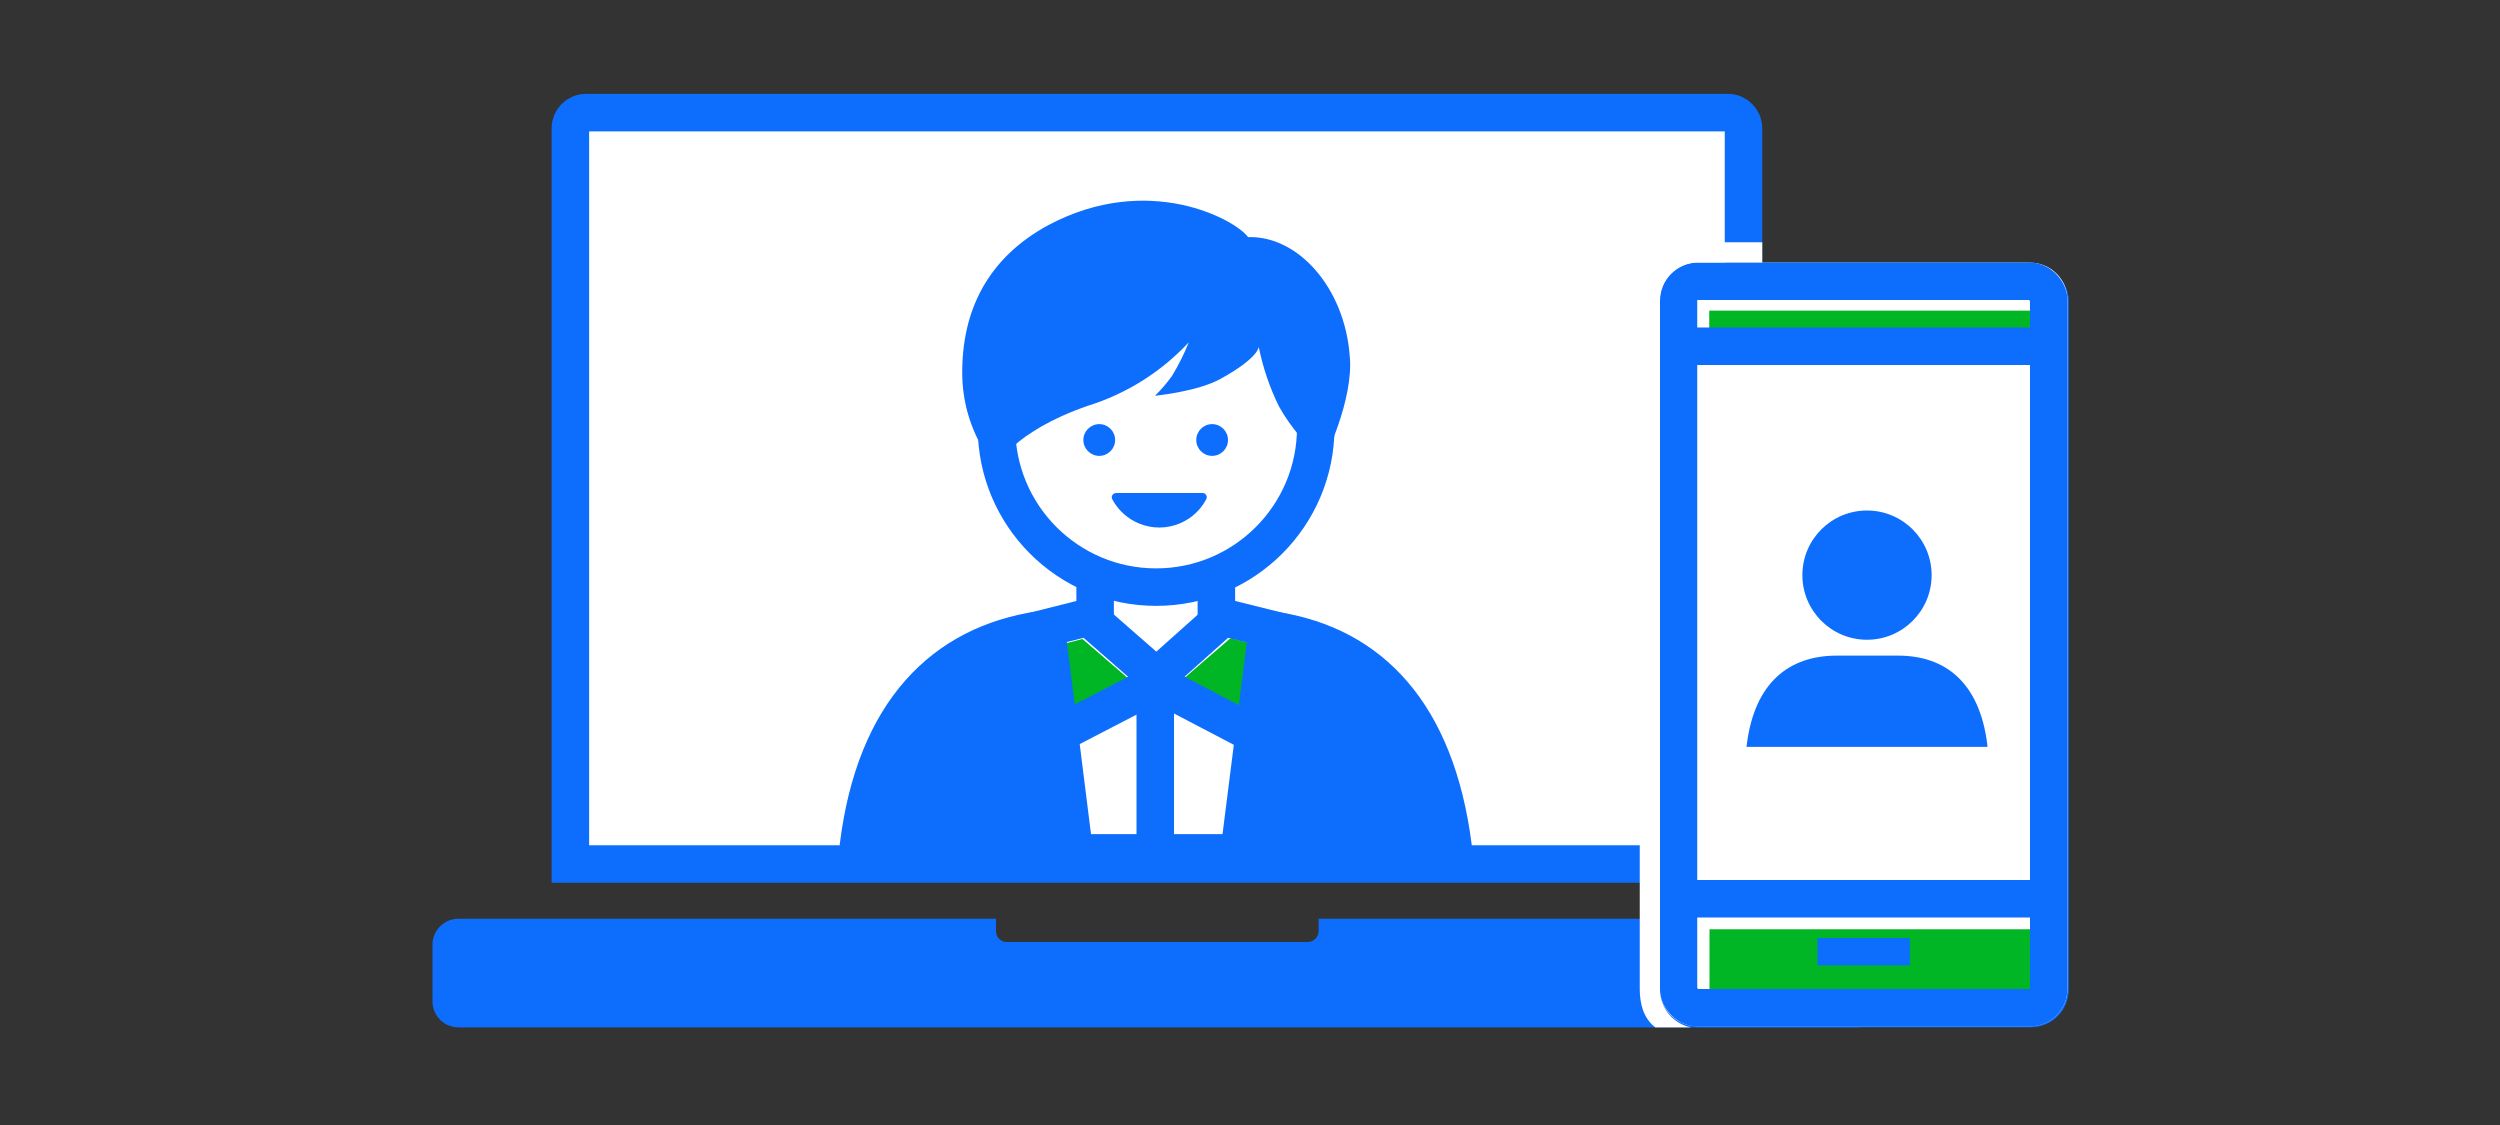 <?xml version="1.0" encoding="UTF-8"?><svg xmlns="http://www.w3.org/2000/svg" viewBox="0 0 200 90"><rect x="0" y="0" width="200" height="90" fill="#333333" stroke="none"/><defs><style>.d,.e{fill:none;stroke:#0d6efd;stroke-miterlimit:10;stroke-width:3px;}.f{fill:#00b624;}.g{fill:#fff;}.h{fill:#0d6efd;}.e{stroke-linecap:square;}</style></defs><g id="a"/><g id="b"><g><path class="g" d="M139.62,69.39H45.76V10.52c0-.68,.55-1.23,1.23-1.24h91.38c.68,0,1.23,.56,1.24,1.24h0v58.87Z"/><path class="e" d="M139.49,69.12H45.63V10.25c0-.68,.55-1.23,1.23-1.24h91.38c.68,0,1.23,.56,1.24,1.24h0v58.87Z"/><path class="h" d="M148.56,73.5h-43.07v1c-.01,.47-.39,.85-.86,.86h-24.1c-.47,0-.85-.39-.85-.86v-1H36.68c-1.15,0-2.08,.93-2.08,2.08h0v4.53c0,1.15,.93,2.08,2.08,2.08h111.84c1.1,0,2-.9,2-2v-4.73c-.02-1.07-.89-1.94-1.96-1.96Z"/><rect class="g" x="135.22" y="23.39" width="28.55" height="57.25"/><path class="f" d="M163.37,80.68h-26.39c-.21,0-.38-.17-.39-.38v-5.86h27.17v5.86c0,.21-.17,.38-.38,.38h0Z"/><rect class="f" x="136.83" y="24.77" width="27.17" height="3"/><line class="d" x1="134.38" y1="27.77" x2="164" y2="27.77"/><line class="d" x1="134.38" y1="72.96" x2="164" y2="72.96"/><rect class="d" x="134.38" y="22.56" width="29.62" height="58.12" rx="1.52" ry="1.52"/><path class="g" d="M165.4,24.01v55.09c0,1.66-1.34,3-3,3h-26.61c-1.66,0-3-1.34-3-3V24.01c0-1.66,1.34-3,3-3h26.59c1.66-.01,3.01,1.32,3.02,2.98h0v.02Z"/><rect class="f" x="136.74" y="24.85" width="26.5" height="2.25"/><path class="f" d="M162.94,80.58h-25.79c-.21,0-.38-.17-.39-.38v-5.86h26.56v5.86c0,.21-.17,.38-.38,.38h0Z"/><rect class="d" x="134.28" y="22.5" width="29.62" height="58.12" rx="1.52" ry="1.52"/><line class="d" x1="134.28" y1="27.7" x2="163.9" y2="27.7"/><line class="d" x1="134.28" y1="71.9" x2="163.9" y2="71.9"/><rect class="h" x="145.4" y="75.04" width="7.39" height="2.19"/><path class="g" d="M132.8,24.08v55.08c0,1.47,1.03,2.73,2.47,3.03h-2.85c-.98-.77-1.23-1.93-1.24-3.03V24.1c0-2.57,2.05-4.67,4.62-4.72h5.18v1.62h-5.18c-1.67,.04-3.01,1.41-3,3.08Z"/><circle class="h" cx="149.36" cy="46.01" r="5.17"/><path class="h" d="M159,59.76c0-.08-.02-.15-.02-.23-.61-4.86-3.29-7.08-7.13-7.08h-4.91c-3.84,0-6.56,2.18-7.19,7.06-.01,.08-.02,.16-.03,.24h19.28Z"/><g><path class="g" d="M105.96,68.12h-26.41v-15.22s2.1-4.12,12.83-4.12,13.58,4.12,13.58,4.12v15.22Z"/><polygon class="g" points="97.31 49.77 97.31 43.49 87.61 43.49 87.61 48.93 92.57 53.14 97.31 49.77"/><polyline class="d" points="87.61 50.18 87.61 43.49 97.31 43.49 97.31 49.71"/><circle class="g" cx="92.49" cy="34.2" r="12.77"/><polygon class="f" points="93.03 55.73 104.59 61.75 102.58 52.12 98.44 51.05 93.03 55.73"/><polygon class="f" points="92.02 55.8 80.45 61.81 82.46 52.18 86.6 51.12 92.02 55.8"/><circle class="d" cx="92.49" cy="34.2" r="12.77"/><circle class="h" cx="87.94" cy="35.2" r="1.27"/><circle class="h" cx="96.97" cy="35.2" r="1.27"/><path class="e" d="M83.26,50.38c-7.82,1.14-13.24,6.6-14.58,17.25,0,.21-.06,.41-.06,.6h47.69c0-.2-.07-.4-.07-.54-1.37-10.57-6.55-16.05-14.24-17.25"/><path class="h" d="M99.83,18.95c-1-1.37-7.96-5.21-15.98-.93-4.81,2.61-6.95,6.82-6.87,12.04,.05,2.66,.99,5.23,2.67,7.29,0,0,1.37-2.81,7.36-4.88,3.09-.96,5.88-2.71,8.09-5.08-.37,.93-.82,1.82-1.33,2.67-.41,.57-.87,1.11-1.37,1.6,0,0,3.43-.33,5.28-1.37,3.02-1.67,3.02-2.54,3.02-2.54,.33,1.65,.87,3.24,1.61,4.75,.92,1.64,2.14,3.1,3.61,4.28,0,0,2.4-4.81,2.06-8.29-.41-5.51-4.17-9.65-8.13-9.52Z"/><polygon class="d" points="92.89 54.46 80.39 60.94 82.6 50.51 87.08 49.38 92.89 54.46"/><polygon class="d" points="92.15 54.46 104.53 60.94 102.38 50.51 97.84 49.38 92.15 54.46"/><line class="d" x1="92.42" y1="54.06" x2="92.42" y2="68.57"/><path class="h" d="M99.83,50.71l-2.21,17.45h19.06s-1.99-18.31-16.85-17.45Z"/><path class="h" d="M85.27,50.71l2.19,17.45h-19.06s2.06-18.31,16.87-17.45Z"/><path class="h" d="M96.2,39.44c.19,0,.34,.15,.34,.34,0,.05-.01,.11-.04,.16-1.1,2.08-3.68,2.87-5.76,1.76-.75-.4-1.36-1.01-1.76-1.76-.09-.17-.02-.37,.15-.46,.05-.02,.1-.04,.16-.04h6.91Z"/></g></g></g><g id="c"/></svg>